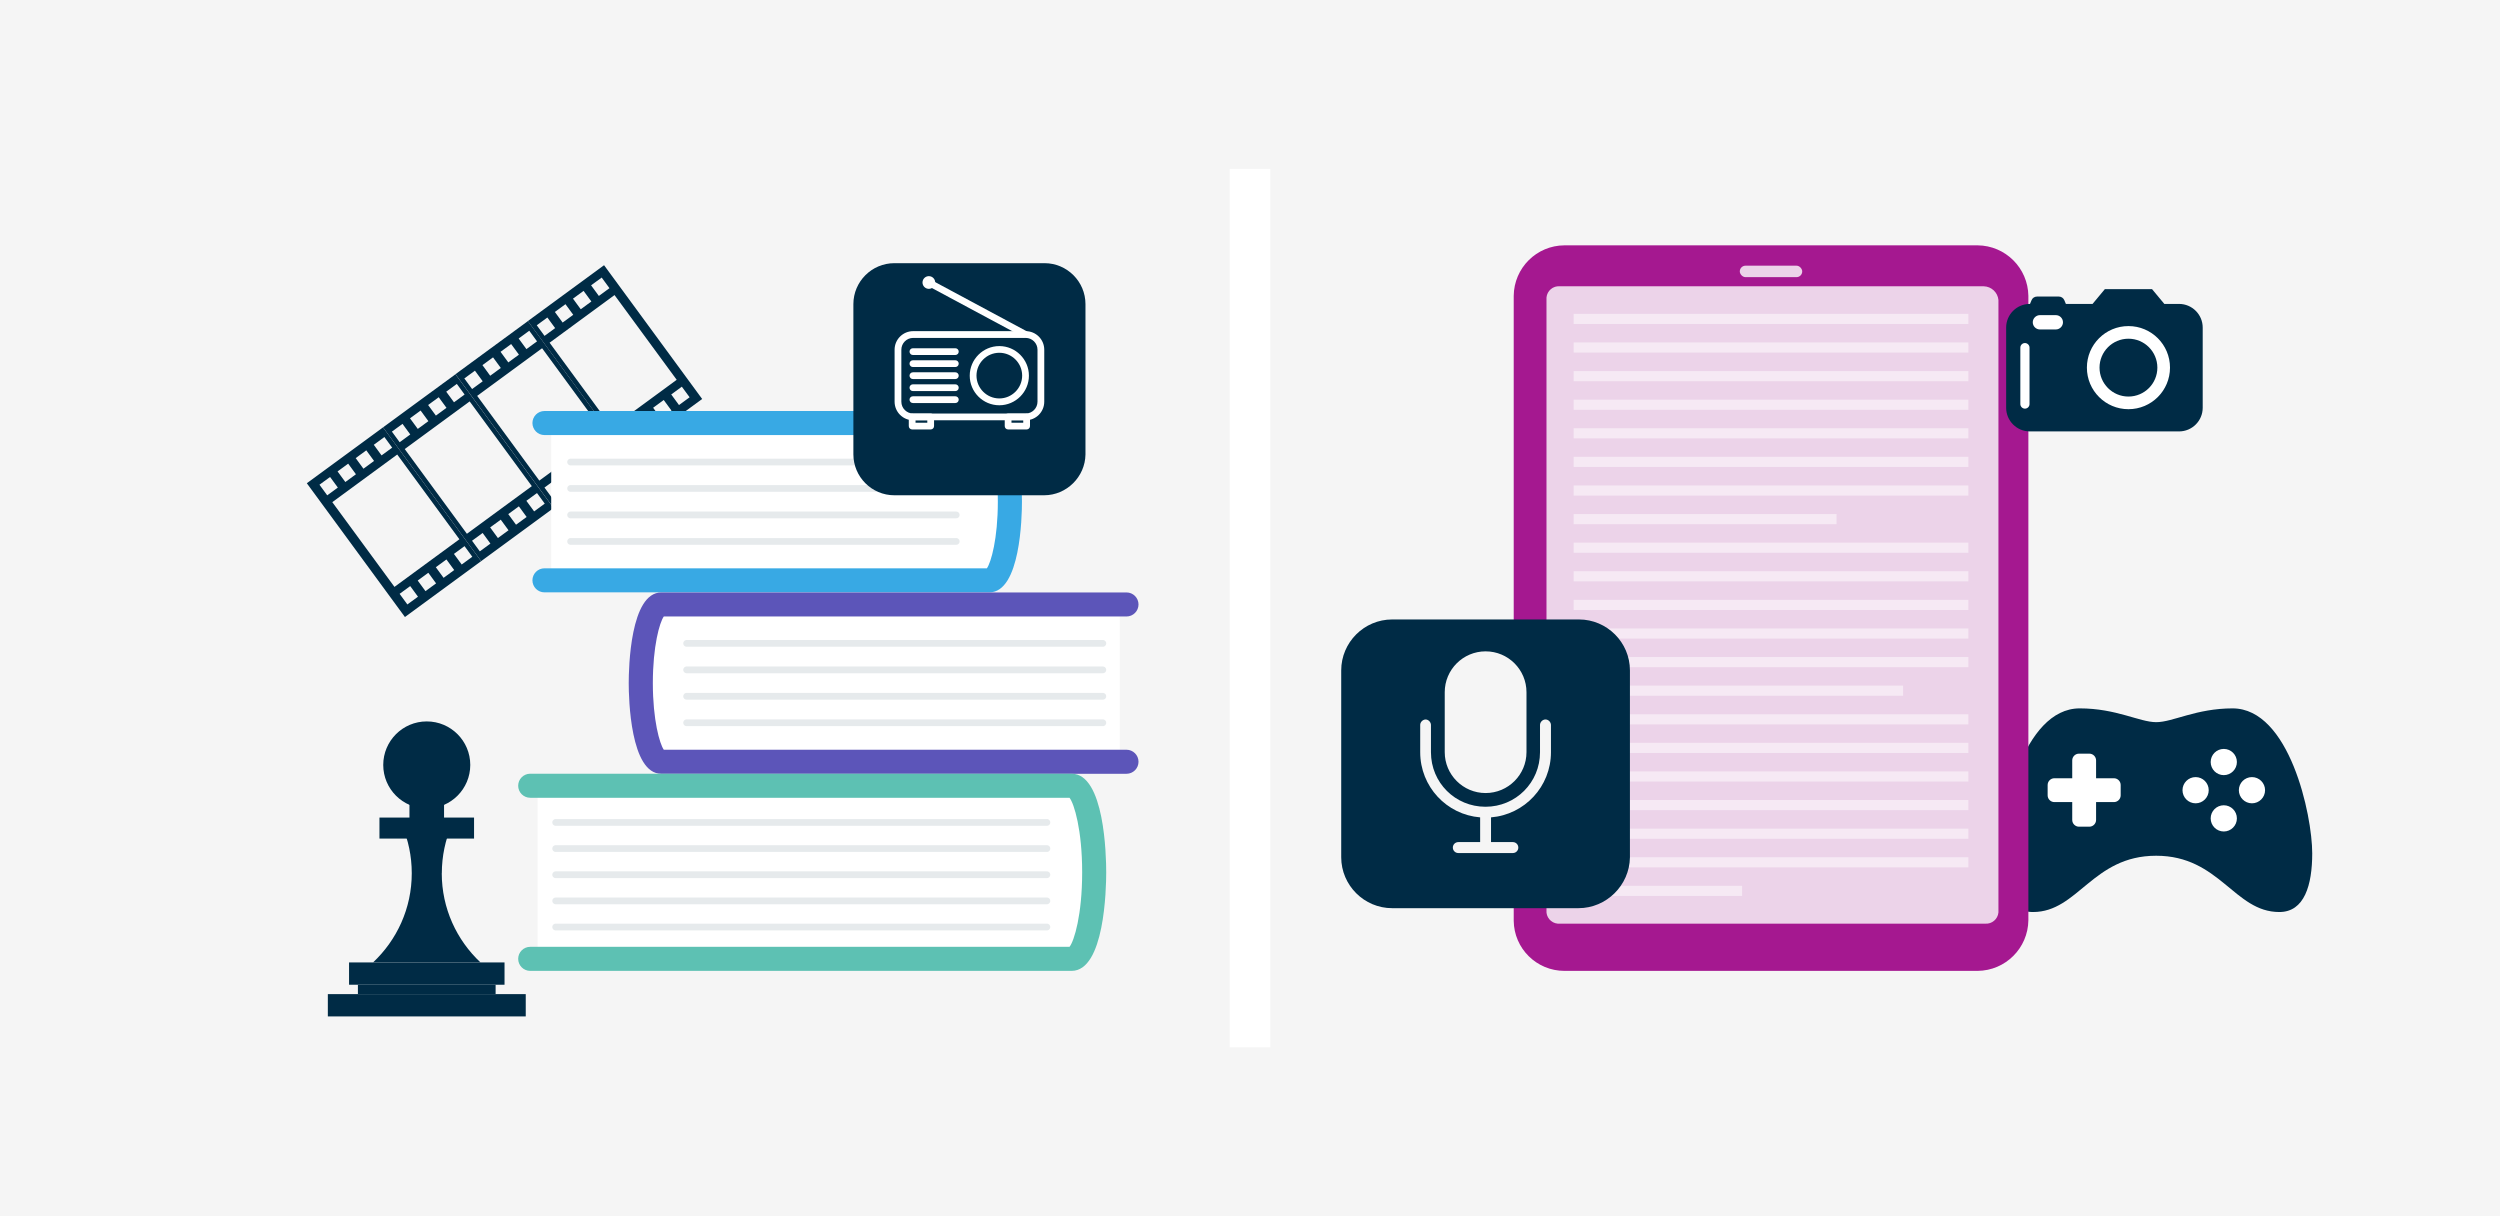 <?xml version="1.0" encoding="UTF-8"?>
<svg xmlns="http://www.w3.org/2000/svg" xmlns:xlink="http://www.w3.org/1999/xlink" viewBox="0 0 370 180">
  <defs>
    <style>
      .cls-1 {
        fill: #002b45;
      }

      .cls-2 {
        fill: #ecd3e9;
      }

      .cls-3 {
        fill: #f5f5f5;
      }

      .cls-4 {
        fill: #fff;
      }

      .cls-5 {
        fill: #a51890;
      }

      .cls-6 {
        fill: #5c55b9;
      }

      .cls-7 {
        fill: #38a9e4;
      }

      .cls-8 {
        fill: #5dc1b3;
      }

      .cls-9 {
        opacity: .5;
      }

      .cls-10 {
        filter: url(#drop-shadow-23);
      }

      .cls-11 {
        filter: url(#drop-shadow-22);
      }

      .cls-12 {
        fill: none;
        opacity: .1;
        stroke: #002b45;
        stroke-linecap: round;
        stroke-miterlimit: 10;
      }
    </style>
    <filter id="drop-shadow-22" filterUnits="userSpaceOnUse">
      <feOffset dx="0" dy="2.59"/>
      <feGaussianBlur result="blur" stdDeviation="3.46"/>
      <feFlood flood-color="#000" flood-opacity=".5"/>
      <feComposite in2="blur" operator="in"/>
      <feComposite in="SourceGraphic"/>
    </filter>
    <filter id="drop-shadow-23" filterUnits="userSpaceOnUse">
      <feOffset dx="0" dy="1.72"/>
      <feGaussianBlur result="blur-2" stdDeviation="2.3"/>
      <feFlood flood-color="#000" flood-opacity=".5"/>
      <feComposite in2="blur-2" operator="in"/>
      <feComposite in="SourceGraphic"/>
    </filter>
  </defs>
  <g id="Background_Copy" data-name="Background + Copy">
    <rect class="cls-3" x="0" width="370" height="180"/>
  </g>
  <g id="Artwork">
    <rect class="cls-4" x="182" y="25" width="6" height="130"/>
    <g>
      <g>
        <path class="cls-1" d="m96.66,49.15l-7.26-9.9-11.28,8.27,7.26,9.9,7.26,9.9,11.28-8.27-7.26-9.9Zm-16.07.56l-1.15-1.57,1.57-1.15,1.15,1.57-1.57,1.15Zm2.68-1.97l-1.15-1.57,1.57-1.15,1.15,1.57-1.57,1.15Zm2.68-1.97l-1.15-1.57,1.57-1.15,1.15,1.57-1.57,1.15Zm2.68-1.97l-1.15-1.57,1.57-1.15,1.15,1.57-1.57,1.15Zm1.91,19.46l-4.6-6.27-4.6-6.27,9.61-7.05,4.6,6.27,4.6,6.27-9.61,7.05Zm1.91,2.6l-1.15-1.57,1.57-1.15,1.15,1.57-1.57,1.15Zm2.68-1.97l-1.15-1.57,1.57-1.15,1.15,1.57-1.57,1.15Zm2.68-1.97l-1.15-1.57,1.57-1.15,1.15,1.57-1.57,1.15Zm2.68-1.97l-1.15-1.57,1.57-1.15,1.15,1.57-1.57,1.15Z"/>
        <path class="cls-1" d="m85.39,57.42l-7.26-9.9-10.72,7.86,7.26,9.9,7.26,9.9,10.72-7.86-7.26-9.9Zm-15.52.16l-1.15-1.57,1.57-1.15,1.15,1.57-1.57,1.15Zm2.68-1.97l-1.15-1.57,1.57-1.15,1.15,1.57-1.57,1.15Zm2.68-1.97l-1.15-1.57,1.57-1.15,1.15,1.57-1.57,1.15Zm2.68-1.97l-1.15-1.57,1.57-1.15,1.15,1.57-1.57,1.15Zm1.91,19.46l-4.6-6.27-4.6-6.27,9.61-7.05,4.6,6.27,4.6,6.27-9.61,7.05Zm1.91,2.6l-1.15-1.57,1.57-1.15,1.15,1.57-1.57,1.15Zm2.68-1.97l-1.15-1.57,1.57-1.15,1.15,1.57-1.57,1.15Zm2.68-1.97l-1.15-1.57,1.57-1.15,1.15,1.57-1.57,1.15Zm2.68-1.97l-1.15-1.57,1.57-1.15,1.15,1.57-1.57,1.15Z"/>
        <path class="cls-1" d="m74.67,65.29l-7.26-9.9-10.72,7.86,7.26,9.9,7.26,9.9,10.72-7.86-7.26-9.9Zm-15.52.16l-1.15-1.57,1.57-1.15,1.15,1.57-1.57,1.15Zm2.68-1.97l-1.15-1.57,1.57-1.15,1.15,1.57-1.57,1.15Zm2.68-1.97l-1.15-1.57,1.57-1.15,1.15,1.57-1.57,1.15Zm2.68-1.97l-1.15-1.57,1.57-1.15,1.15,1.57-1.57,1.15Zm1.91,19.46l-4.6-6.27-4.6-6.27,9.61-7.05,4.6,6.27,4.6,6.27-9.61,7.05Zm1.91,2.6l-1.15-1.57,1.57-1.15,1.15,1.57-1.57,1.15Zm2.68-1.97l-1.15-1.57,1.57-1.15,1.15,1.57-1.57,1.15Zm2.68-1.97l-1.15-1.57,1.57-1.15,1.15,1.57-1.57,1.15Zm2.68-1.97l-1.15-1.57,1.57-1.15,1.15,1.57-1.57,1.15Z"/>
        <path class="cls-1" d="m63.95,73.15l-7.26-9.9-11.28,8.27,7.26,9.9,7.26,9.9,11.28-8.27-7.26-9.9Zm-15.52.16l-1.15-1.57,1.57-1.15,1.15,1.57-1.57,1.15Zm2.68-1.97l-1.15-1.57,1.57-1.15,1.15,1.57-1.57,1.15Zm2.68-1.97l-1.15-1.57,1.57-1.15,1.15,1.57-1.57,1.15Zm2.68-1.97l-1.15-1.57,1.57-1.15,1.15,1.57-1.57,1.15Zm1.91,19.46l-4.6-6.27-4.6-6.27,9.61-7.05,4.6,6.27,4.6,6.27-9.61,7.05Zm1.91,2.6l-1.15-1.57,1.57-1.15,1.15,1.57-1.57,1.15Zm2.68-1.97l-1.15-1.57,1.57-1.15,1.15,1.57-1.57,1.15Zm2.68-1.97l-1.15-1.57,1.57-1.15,1.15,1.57-1.57,1.15Zm2.68-1.97l-1.15-1.57,1.57-1.15,1.15,1.57-1.57,1.15Z"/>
      </g>
      <g>
        <g>
          <g>
            <path class="cls-4" d="m146.43,85.89h-64.85v-23.28h64.85s3.04.4,3.04,11.64c0,11.24-3.04,11.64-3.04,11.64Z"/>
            <path class="cls-7" d="m146.43,87.67h-65.85c-.98,0-1.78-.8-1.78-1.78s.8-1.78,1.78-1.78h65.48c.62-.88,1.62-4.38,1.62-9.86s-1.01-8.98-1.62-9.86h-65.48c-.98,0-1.78-.8-1.78-1.78s.8-1.78,1.78-1.78h65.85c4.58,0,4.82,11.18,4.82,13.42s-.23,13.42-4.82,13.42Zm0-23.28h0,0Z"/>
          </g>
          <line class="cls-12" x1="84.45" y1="68.38" x2="141.52" y2="68.38"/>
          <line class="cls-12" x1="84.45" y1="72.29" x2="141.52" y2="72.29"/>
          <line class="cls-12" x1="84.45" y1="76.21" x2="141.52" y2="76.21"/>
          <line class="cls-12" x1="84.45" y1="80.13" x2="141.52" y2="80.13"/>
        </g>
        <g>
          <g>
            <path class="cls-4" d="m97.88,89.45h67.85v23.28h-67.85s-3.04-.4-3.04-11.64,3.04-11.64,3.04-11.64Z"/>
            <path class="cls-6" d="m166.72,114.52h-68.85c-4.58,0-4.82-11.18-4.82-13.42s.23-13.42,4.82-13.42h68.85c.98,0,1.78.8,1.78,1.78s-.8,1.78-1.78,1.78h-68.48c-.62.88-1.62,4.38-1.62,9.86s1.01,8.98,1.62,9.86h68.48c.98,0,1.78.8,1.78,1.78s-.8,1.78-1.78,1.78Z"/>
          </g>
          <line class="cls-12" x1="101.62" y1="95.22" x2="163.22" y2="95.22"/>
          <line class="cls-12" x1="101.62" y1="99.14" x2="163.22" y2="99.14"/>
          <line class="cls-12" x1="101.62" y1="103.05" x2="163.22" y2="103.05"/>
          <line class="cls-12" x1="101.62" y1="106.97" x2="163.22" y2="106.97"/>
        </g>
        <g>
          <g>
            <path class="cls-4" d="m158.6,141.91h-79.03v-25.61h79.03s3.34.44,3.34,12.81-3.34,12.81-3.34,12.81Z"/>
            <path class="cls-8" d="m158.6,143.69h-80.13c-.98,0-1.78-.8-1.78-1.78s.8-1.78,1.78-1.78h79.82c.7-.88,1.87-4.76,1.87-11.03s-1.18-10.15-1.87-11.03h-79.82c-.98,0-1.78-.8-1.78-1.78s.8-1.78,1.78-1.78h80.13c4.87,0,5.12,12.15,5.12,14.59s-.25,14.59-5.12,14.59Zm0-25.61h0,0Z"/>
          </g>
          <g>
            <line class="cls-12" x1="82.24" y1="121.72" x2="154.94" y2="121.72"/>
            <line class="cls-12" x1="82.24" y1="125.59" x2="154.94" y2="125.59"/>
            <line class="cls-12" x1="82.24" y1="129.46" x2="154.94" y2="129.46"/>
            <line class="cls-12" x1="82.24" y1="133.33" x2="154.94" y2="133.33"/>
            <line class="cls-12" x1="82.24" y1="137.2" x2="154.94" y2="137.2"/>
          </g>
        </g>
      </g>
      <g>
        <g class="cls-11">
          <g id="notifications">
            <g id="Notifications">
              <path class="cls-1" d="m154.52,70.71h-22.16c-3.34,0-6.06-2.73-6.06-6.06v-22.23c0-3.34,2.73-6.06,6.06-6.06h22.23c3.34,0,6.06,2.73,6.06,6.06v22.26c-.05,3.29-2.78,6.03-6.12,6.03Z"/>
            </g>
          </g>
        </g>
        <g>
          <path class="cls-4" d="m151.8,62.2h-16.65c-1.52,0-2.75-1.23-2.75-2.75v-7.69c0-1.52,1.23-2.75,2.75-2.75h16.65c1.52,0,2.75,1.23,2.75,2.75v7.69c0,1.52-1.23,2.75-2.75,2.75Zm-16.65-12.19c-.97,0-1.75.79-1.75,1.75v7.69c0,.97.79,1.75,1.75,1.75h16.65c.97,0,1.75-.79,1.75-1.75v-7.69c0-.97-.79-1.75-1.75-1.75h-16.65Z"/>
          <path class="cls-4" d="m147.9,59.98c-2.42,0-4.38-1.97-4.38-4.38s1.97-4.38,4.38-4.38,4.38,1.97,4.38,4.38-1.97,4.38-4.38,4.38Zm0-7.77c-1.86,0-3.38,1.52-3.38,3.38s1.52,3.38,3.38,3.38,3.38-1.52,3.38-3.38-1.52-3.38-3.38-3.38Z"/>
          <g>
            <path class="cls-4" d="m141.39,52.54h-6.28c-.28,0-.5-.22-.5-.5s.22-.5.5-.5h6.28c.28,0,.5.22.5.5s-.22.5-.5.5Z"/>
            <path class="cls-4" d="m141.39,54.32h-6.28c-.28,0-.5-.22-.5-.5s.22-.5.5-.5h6.28c.28,0,.5.22.5.5s-.22.5-.5.5Z"/>
            <path class="cls-4" d="m141.39,56.1h-6.28c-.28,0-.5-.22-.5-.5s.22-.5.5-.5h6.28c.28,0,.5.22.5.5s-.22.5-.5.5Z"/>
            <path class="cls-4" d="m141.39,57.88h-6.28c-.28,0-.5-.22-.5-.5s.22-.5.5-.5h6.28c.28,0,.5.22.5.5s-.22.5-.5.5Z"/>
            <path class="cls-4" d="m141.39,59.65h-6.28c-.28,0-.5-.22-.5-.5s.22-.5.5-.5h6.28c.28,0,.5.22.5.5s-.22.5-.5.5Z"/>
          </g>
          <g>
            <path class="cls-4" d="m137.74,63.56h-2.74c-.28,0-.5-.22-.5-.5v-1.36c0-.28.22-.5.5-.5h2.74c.28,0,.5.22.5.5v1.36c0,.28-.22.5-.5.5Zm-2.24-1h1.74v-.36h-1.74v.36Z"/>
            <path class="cls-4" d="m151.94,63.56h-2.74c-.28,0-.5-.22-.5-.5v-1.36c0-.28.22-.5.5-.5h2.74c.28,0,.5.22.5.5v1.36c0,.28-.22.5-.5.5Zm-2.24-1h1.74v-.36h-1.74v.36Z"/>
          </g>
          <rect class="cls-4" x="144.12" y="37.51" width="1" height="16.28" transform="translate(35.99 151.48) rotate(-61.77)"/>
          <circle class="cls-4" cx="137.47" cy="41.81" r=".94"/>
        </g>
      </g>
      <g>
        <circle class="cls-1" cx="63.16" cy="113.21" r="6.44"/>
        <rect class="cls-1" x="56.16" y="121" width="14" height="3.11"/>
        <rect class="cls-1" x="60.6" y="117.42" width="5.12" height="7.16"/>
        <path class="cls-1" d="m65.39,129.24c0-2.54.53-4.96,1.47-7.16h-7.39c.95,2.2,1.47,4.62,1.47,7.16,0,5.21-2.21,9.89-5.73,13.2h15.9c-3.52-3.31-5.73-7.99-5.73-13.2Z"/>
        <rect class="cls-1" x="51.66" y="142.44" width="23.01" height="3.3"/>
        <rect class="cls-1" x="48.52" y="147.13" width="29.29" height="3.3"/>
        <rect class="cls-1" x="52.97" y="145.74" width="20.38" height="1.39"/>
      </g>
    </g>
    <g>
      <g>
        <rect class="cls-4" x="301.72" y="109.87" width="34.26" height="13.96"/>
        <path class="cls-1" d="m330.44,104.84c-5.41,0-8.86,2.04-11.32,2.04s-5.91-2.04-11.32-2.04c-8.42,0-11.79,15.78-11.79,21.45,0,4.7,1.15,8.69,4.87,8.69,6.68,0,8.81-8.33,18.23-8.33s11.55,8.33,18.23,8.33c3.72,0,4.87-3.99,4.87-8.69,0-5.67-3.37-21.45-11.79-21.45Zm-16.58,12.87c0,.55-.45,1-1,1h-2.64v2.64c0,.55-.45,1-1,1h-1.53c-.55,0-1-.45-1-1v-2.64h-2.64c-.55,0-1-.45-1-1v-1.53c0-.55.45-1,1-1h2.64v-2.64c0-.55.45-1,1-1h1.53c.55,0,1,.45,1,1v2.64h2.64c.55,0,1,.45,1,1v1.53Zm11.09,1.18c-1.07,0-1.94-.87-1.94-1.94s.87-1.94,1.94-1.94,1.94.87,1.94,1.94-.87,1.94-1.94,1.94Zm4.17,4.17c-1.07,0-1.94-.87-1.94-1.94s.87-1.94,1.94-1.94,1.94.87,1.94,1.94-.87,1.94-1.94,1.94Zm0-8.34c-1.07,0-1.94-.87-1.94-1.94s.87-1.94,1.94-1.94,1.94.87,1.94,1.94-.87,1.94-1.94,1.94Zm4.17,4.17c-1.07,0-1.94-.87-1.94-1.94s.87-1.94,1.94-1.94,1.94.87,1.94,1.94-.87,1.94-1.94,1.94Z"/>
      </g>
      <g>
        <g>
          <g>
            <path id="Path_3643" data-name="Path 3643" class="cls-5" d="m224.03,136.21V43.79c.04-4.13,3.38-7.46,7.51-7.48h61.15c4.12.04,7.45,3.36,7.51,7.48v92.42c-.06,4.12-3.39,7.44-7.51,7.48h-61.15c-4.12,0-7.47-3.31-7.51-7.42v-.05Z"/>
            <path id="Path_3644" data-name="Path 3644" class="cls-2" d="m293.59,42.37h-62.73c-1-.09-1.89.66-1.98,1.66v90.69c-.09,1,.66,1.89,1.66,1.98h63.25c1,.09,1.89-.66,1.98-1.66V44.4c-.11-1.13-1.04-2-2.18-2.03Z"/>
          </g>
          <rect class="cls-2" x="257.49" y="39.32" width="9.24" height="1.7" rx=".85" ry=".85"/>
        </g>
        <g class="cls-9">
          <rect class="cls-4" x="232.9" y="46.45" width="58.42" height="1.5"/>
          <rect class="cls-4" x="232.9" y="50.68" width="58.42" height="1.5"/>
          <rect class="cls-4" x="232.9" y="54.92" width="58.42" height="1.5"/>
          <rect class="cls-4" x="232.9" y="59.15" width="58.42" height="1.5"/>
          <rect class="cls-4" x="232.9" y="63.38" width="58.42" height="1.5"/>
          <rect class="cls-4" x="232.9" y="67.61" width="58.42" height="1.5"/>
          <rect class="cls-4" x="232.9" y="71.85" width="58.42" height="1.5"/>
          <rect class="cls-4" x="232.9" y="76.08" width="38.91" height="1.5"/>
          <rect class="cls-4" x="232.9" y="80.31" width="58.42" height="1.5"/>
          <rect class="cls-4" x="232.9" y="84.54" width="58.42" height="1.5"/>
          <rect class="cls-4" x="232.9" y="88.78" width="58.42" height="1.5"/>
          <rect class="cls-4" x="232.9" y="93.01" width="58.42" height="1.5"/>
          <rect class="cls-4" x="232.9" y="97.24" width="58.42" height="1.5"/>
          <rect class="cls-4" x="232.9" y="101.47" width="48.76" height="1.5"/>
          <rect class="cls-4" x="232.9" y="105.71" width="58.42" height="1.5"/>
          <rect class="cls-4" x="232.9" y="109.94" width="58.42" height="1.5"/>
          <rect class="cls-4" x="232.9" y="114.17" width="58.42" height="1.5"/>
          <rect class="cls-4" x="232.9" y="118.4" width="58.42" height="1.5"/>
          <rect class="cls-4" x="232.9" y="122.64" width="58.42" height="1.5"/>
          <rect class="cls-4" x="232.9" y="126.87" width="58.42" height="1.5"/>
          <rect class="cls-4" x="232.9" y="131.1" width="24.93" height="1.5"/>
        </g>
      </g>
      <g>
        <g class="cls-10">
          <g id="notifications-2" data-name="notifications">
            <g id="Notifications-2" data-name="Notifications">
              <path class="cls-1" d="m233.61,132.69h-27.57c-4.15,0-7.54-3.39-7.54-7.54v-27.65c0-4.15,3.39-7.54,7.54-7.54h27.65c4.15,0,7.54,3.39,7.54,7.54v27.69c-.07,4.1-3.46,7.5-7.62,7.5Z"/>
            </g>
          </g>
        </g>
        <path class="cls-3" d="m219.87,96.4c-3.34,0-6.05,2.71-6.05,6.05v8.87c0,3.34,2.71,6.05,6.05,6.05s6.05-2.71,6.05-6.05v-8.87c0-3.34-2.71-6.05-6.05-6.05Zm-8.86,10.08c-.43,0-.83.39-.82.82v4.03c0,5.08,3.9,9.24,8.87,9.64v3.66h-3.23c-.45,0-.81.36-.81.81s.36.81.81.81h8.07c.45,0,.81-.36.81-.81s-.36-.81-.81-.81h-3.23v-3.66c4.97-.41,8.87-4.56,8.87-9.64v-4.03c0-.43-.38-.82-.81-.82s-.81.39-.81.82v4.03c0,4.48-3.58,8.07-8.07,8.07s-8.07-3.58-8.07-8.07v-4.03c0-.42-.37-.81-.79-.82Z"/>
      </g>
      <g>
        <rect class="cls-4" x="298.55" y="46.09" width="23.31" height="15.73"/>
        <g>
          <circle class="cls-1" cx="315.01" cy="54.41" r="4.28"/>
          <path class="cls-1" d="m322.49,44.98h-2.17l-1.82-2.19h-6.98l-1.82,2.19h-3.95l-.23-.55c-.14-.33-.46-.54-.81-.54h-3.23c-.36,0-.68.21-.81.54l-.23.55h-.03c-1.93,0-3.5,1.57-3.5,3.5v11.87c0,1.93,1.57,3.5,3.5,3.5h22.09c1.93,0,3.5-1.57,3.5-3.5v-11.87c0-1.93-1.57-3.5-3.5-3.5Zm-22.12,14.82c0,.38-.31.68-.68.68s-.68-.31-.68-.68v-8.35c0-.38.31-.68.68-.68s.68.31.68.68v8.35Zm3.89-11.04h-2.35c-.59,0-1.06-.48-1.06-1.06s.48-1.06,1.06-1.06h2.35c.59,0,1.06.48,1.06,1.06s-.48,1.06-1.06,1.06Zm10.75,11.8c-3.4,0-6.15-2.75-6.15-6.15s2.75-6.15,6.15-6.15,6.15,2.75,6.15,6.15-2.75,6.15-6.15,6.15Z"/>
        </g>
      </g>
    </g>
  </g>
</svg>